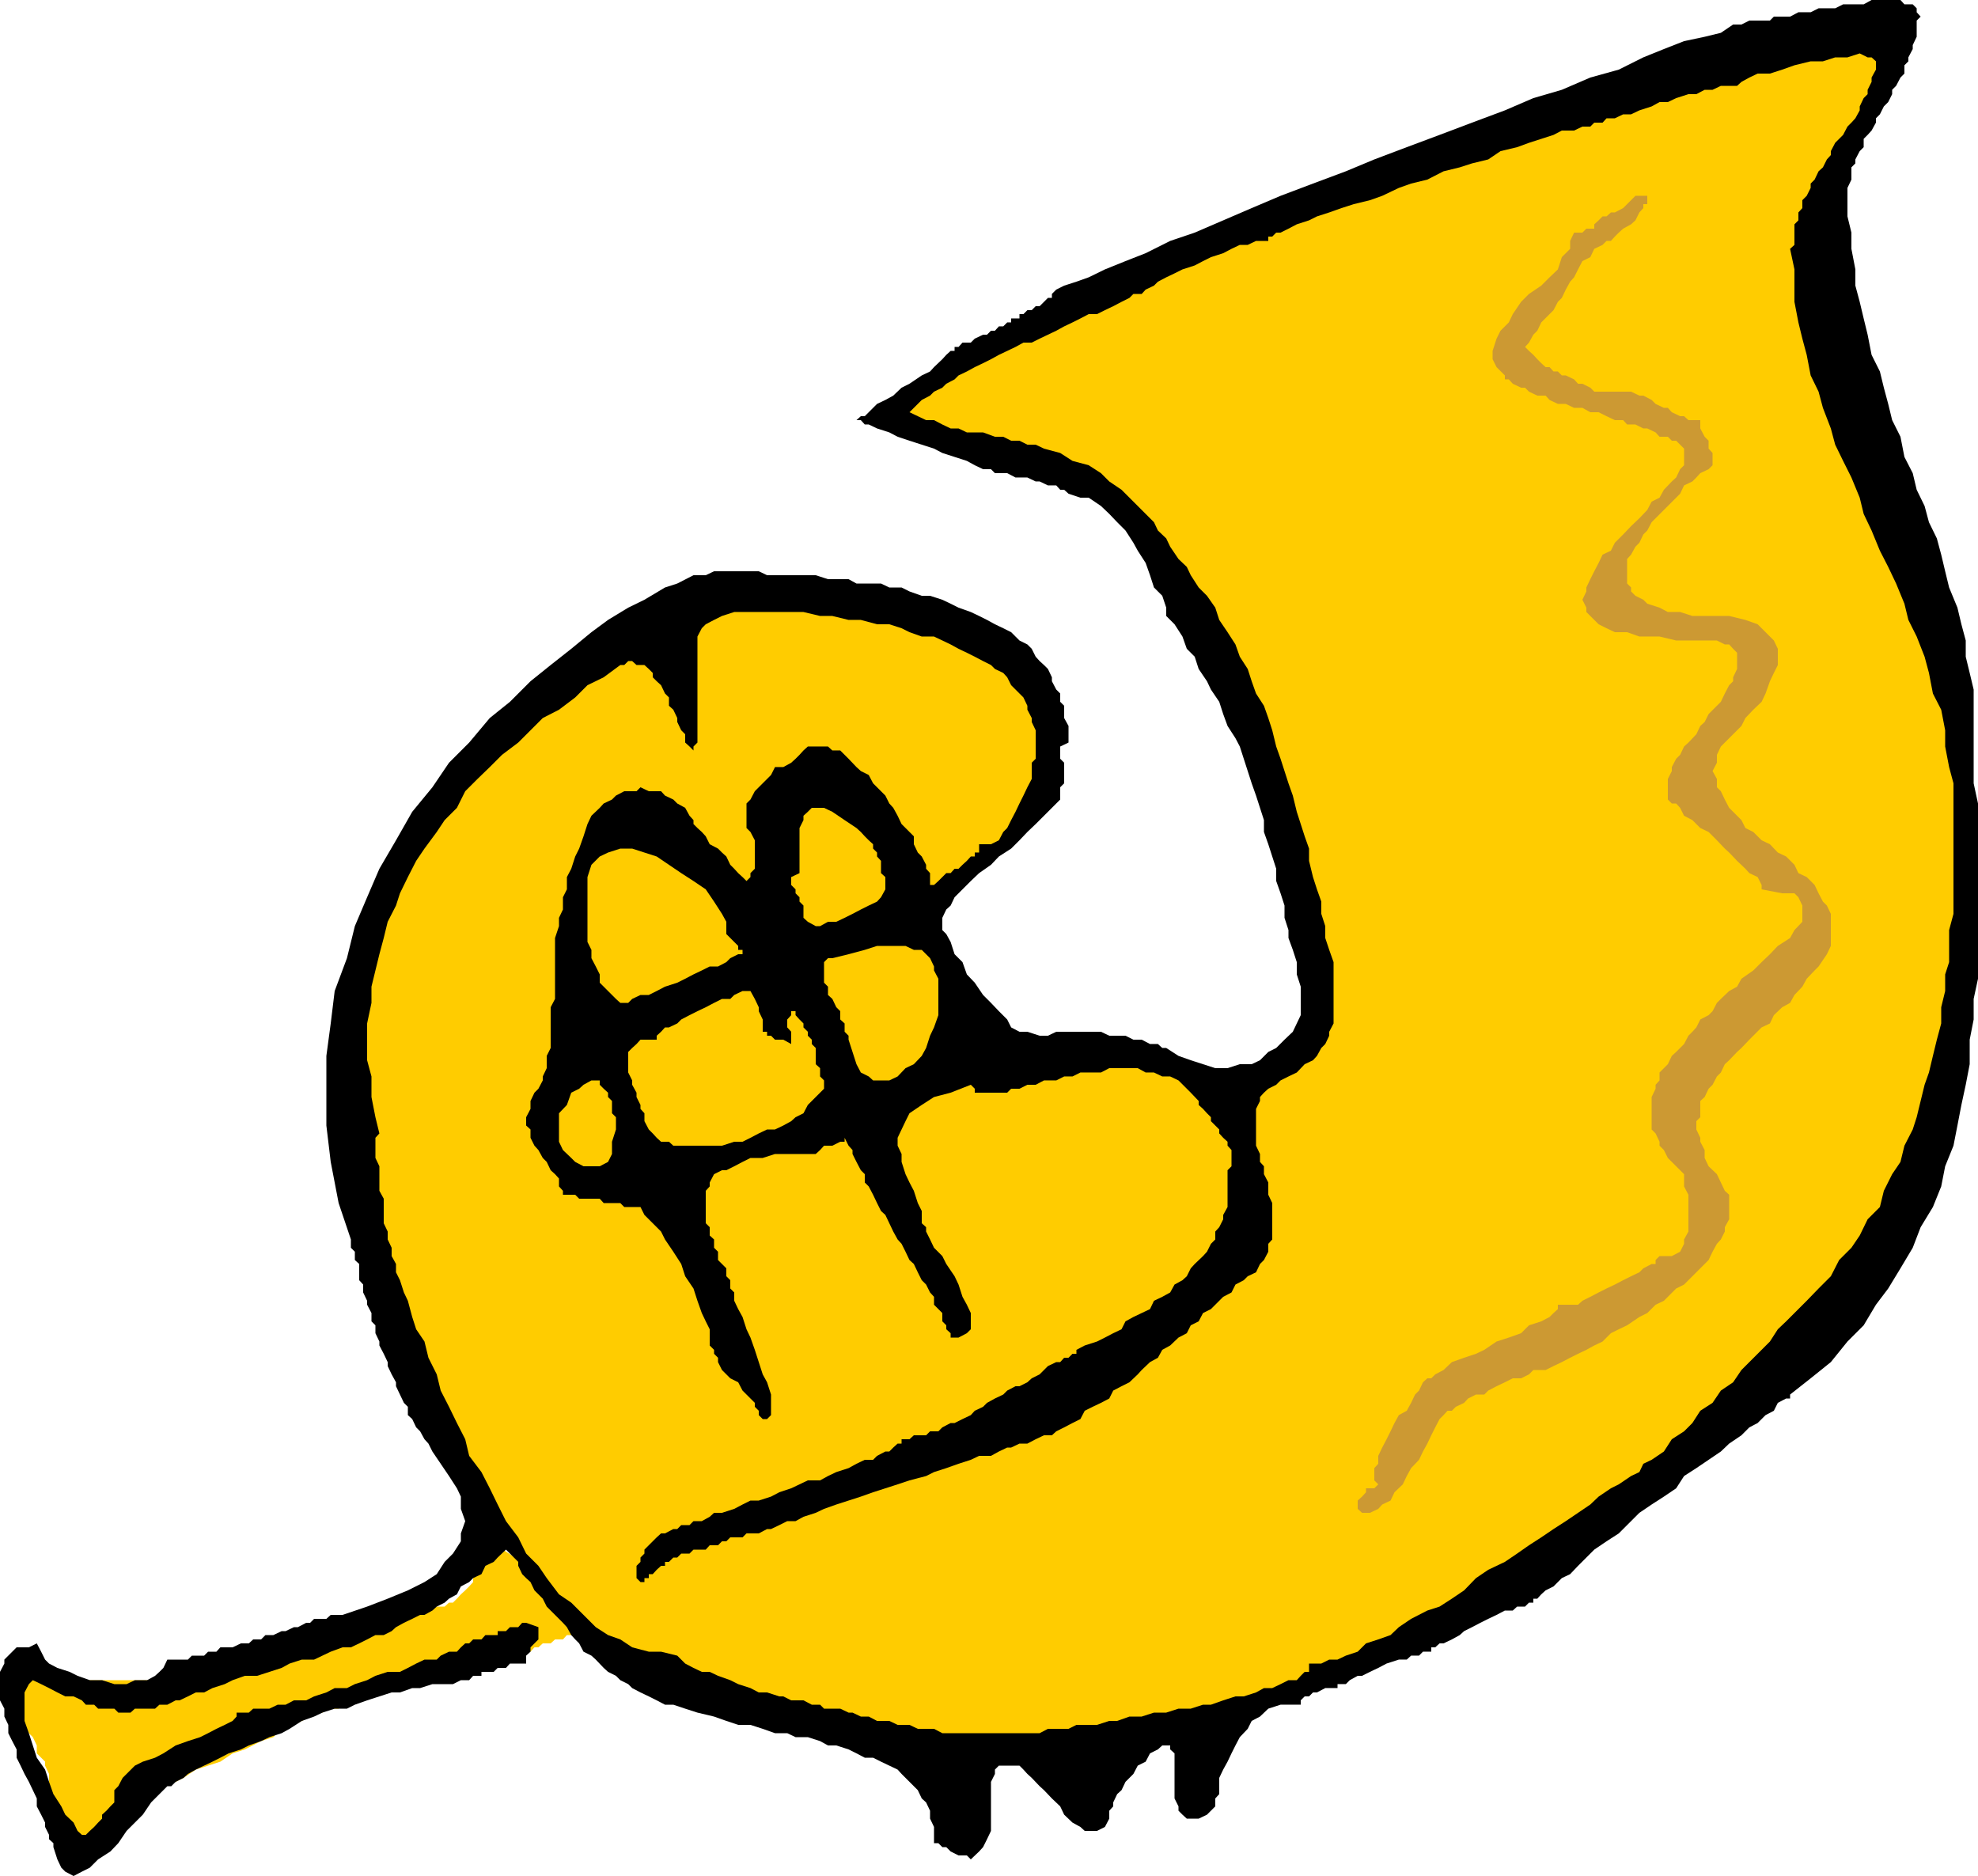<svg height="455.232" viewBox="0 0 360 341.424" width="480" xmlns="http://www.w3.org/2000/svg"><path style="fill:#fc0" d="M206.774 530.745v1.512l-.792.72v.72l-.72.792v1.44l-.72.792-.792.72v.72l-.72.792-.72.72-.792.72-.72.792-.72.72h-.72l-.792.72h-1.44l-1.512.72-2.232.792-1.512.72-2.16.72-2.232.792-1.512.72h-2.232l-2.232.72-1.512.792-2.16.72-1.512.72h-2.232v.792h-.72.72-.72v.72h-.792l-.72.72h-.72l-1.512.72h-2.232l-2.232.792h-1.44l-2.232.72h-1.512l-1.44.72h-4.464l-1.512.792H131.75l-.72-.792h-4.464l-.72-.72h-1.512l-.72-.72-.72-.792-.792-.72h-.72l-.72 1.512v5.184l.72.72v1.512l.72 1.44v1.512l.792 1.512.72.72.72 1.512v1.44l.792.792.72.72v.72l.72 1.512v3.672l.792.792v2.232l.72.72v.72l.72.72v1.512l.72.72v.792l.792.72v.72h.72l.72-.72.792-.72 1.44-.792.792-.72 1.44-.72.792-.792.72-.72h.72l.72-.72.792-.72.72-.792v-.72h.72v-.72h.792l.72-.792h.72l.792-.72h.72l1.512-.72h.72l2.232-.792 1.44-.72 2.232-1.512 2.232-.72 2.232-.72 2.232-1.512 2.232-.72 2.952-1.512 2.232-.72 1.512-1.512 2.232-.72 1.44-.72 1.512-.792 1.512-.72h.72l.72-.72h2.232l.72-.72h1.512l.72-.792h1.512l.72-.72h1.512l.72-.72h3.024l.72-.792h1.44l1.512-.72h1.512l1.44-.72.792-.792h1.44l1.512-.72h.72l1.512-.72 1.44-.792h.792l1.44-.72h1.512l.72-.72h4.464l.72-.72h.792l.72-.792h.72l.792-.72h1.44l.792-.72h1.44l.72-.792h.792v-4.464l-.792-.72v-2.952z" transform="translate(-117.638 -250.233)"/><path style="fill:#000" d="M378.134 550.04h.72l.792-.72h.72l1.512-.72 1.44-.791.792-.72 1.44-.72 1.512-.792 1.44-.72 1.512-.72 1.512-.792h1.44l.792-.72h1.44l.72-.72h.792v-.72h.72l.72-.792.792-.72 1.44-.72 1.512-1.512 1.512-.72 1.44-1.512 1.512-1.512 1.44-1.44 2.232-1.512 2.232-1.44 1.512-1.512 2.232-2.232 2.232-1.512 2.232-1.44 2.232-1.512 1.44-2.232 2.232-1.44 2.232-1.512 2.232-1.512 1.512-1.44 2.232-1.512 1.44-1.44 1.512-.792 1.44-1.44 1.512-.792.72-1.44 1.512-.792h.72v-.72l3.744-2.952 3.672-2.952 3.024-3.744 2.952-2.952 2.232-3.744 2.232-2.952 2.232-3.672 2.232-3.744 1.44-3.744 2.232-3.672 1.512-3.744.72-3.672 1.512-3.744.72-3.672.72-3.744.792-3.672.72-3.744v-4.464l.72-3.672v-3.744l.792-3.672v-31.896l-.792-3.672v-17.064l-.72-3.024-.72-2.952V366.8l-.792-2.952-.72-3.024-1.512-3.672-.72-2.952-.72-3.024-.792-2.952-1.44-2.952-.792-2.952-1.44-2.952-.72-3.024-1.512-2.952-.72-3.672-1.512-3.024-.72-2.952-.792-2.952-.72-2.952-1.512-3.024-.72-3.672-.72-2.952-.72-3.024-.792-2.952v-2.952l-.72-3.744v-2.952l-.72-2.952v-5.184l.72-1.512v-2.232l.72-.72v-.72l.792-1.512.72-.72v-1.512l.72-.72.72-.792.792-1.44v-.792l.72-.72.72-1.44.792-.792.72-1.44v-.792l.72-.72.792-1.512.72-.72v-1.512l.72-.72v-.72l.792-1.512v-.72l.72-1.512v-2.952l.72-.72-.72-.792v-.72l-.72-.72h-1.512l-.72-.792h-5.256l-1.44.792h-3.744l-1.44.72h-3.024l-1.44.72h-2.232l-1.512.792h-2.952l-.72.72h-3.744l-1.44.72h-1.512l-2.232 1.512-2.952.72-3.744.792-3.672 1.44-3.744 1.512-4.464 2.232-5.184 1.44-5.184 2.232-5.184 1.512-5.184 2.232-5.976 2.232-5.904 2.232-5.976 2.232-5.904 2.232-5.184 2.16-5.976 2.232-5.904 2.232-5.256 2.232-5.184 2.232-5.184 2.232-4.464 1.512-4.464 2.232-3.672 1.44-3.744 1.512-2.952 1.44-2.232.792-2.232.72-1.44.72-.792.792v.72h-.72l-.72.72-.792.792h-.72l-.72.72h-.792l-.72.72h-.72v.792h-1.512v.72h-.72l-.72.72h-.792l-.72.792h-.72l-.72.72h-.72l-1.512.72-.72.72h-1.512l-.72.792h-.72v.72h-.72l-.792.72-.72.792-1.512 1.44-.72.792-1.512.72-2.232 1.512-1.44.72-1.512 1.44-1.44.792-1.512.72-.72.72-1.512 1.512h-.72l-.792.72h.792l.72.792h.72l1.512.72 2.232.72 1.512.792 2.16.72 2.232.72 2.232.72 1.512.792 2.232.72 2.232.72 1.44.792 1.512.72h1.44l.72.72h2.232l1.512.792h2.16l1.512.72h.72l1.512.72h1.512l.72.792h.72l.792.72 2.16.72h1.512l2.232 1.512 1.512 1.44 1.44 1.512 1.512 1.512 1.44 2.232.792 1.44 1.44 2.232.792 2.232.72 2.232 1.512 1.512.72 2.16v1.512l.72.72.792.792 1.44 2.232.792 2.232 1.44 1.44.72 2.232 1.512 2.232.72 1.512 1.512 2.232.72 2.232.792 2.16 1.44 2.232.792 1.512.72 2.232.72 2.232.72 2.232.792 2.232.72 2.232.72 2.232v2.16l.792 2.232.72 2.232.72 2.232v2.232l.792 2.232.72 2.232v2.232l.72 2.232v1.44l.792 2.16.72 2.232v2.232l.72 2.232v5.184l-.72 1.512-.72 1.512-1.512 1.44-1.512 1.512-1.44.72-1.512 1.512-1.512.72h-2.16l-2.232.72h-2.232l-2.232-.72-2.232-.72-2.232-.792-2.232-1.44h-.72l-.792-.72h-1.44l-1.512-.792h-1.512l-1.44-.72h-2.952l-1.512-.72h-8.136l-1.512.72h-1.512l-2.232-.72h-1.44l-1.512-.792-.72-1.44-1.512-1.512-1.44-1.512-1.44-1.44-1.512-2.232-1.44-1.512-.792-2.232-1.44-1.44-.72-2.232-.792-1.44-.72-.72v-2.232l.72-1.512.792-.72.72-1.512 1.44-1.44 1.512-1.512 1.512-1.44 2.16-1.512 1.44-1.512 2.232-1.44 1.512-1.512 1.44-1.512 1.512-1.44 1.512-1.512.72-.72.72-.72.792-.792.72-.72v-2.232l.72-.72v-3.743l-.72-.72v-2.232l1.512-.72v-3.024l-.792-1.44v-2.232l-.72-.72v-1.512l-.72-.72-.792-1.512v-.72l-.72-1.512-.72-.72-.792-.72-.72-.792-.72-1.44-.792-.792-1.44-.72-1.512-1.512-1.44-.72-1.512-.72-1.44-.792-1.44-.72-1.512-.72-2.232-.792-1.44-.72-1.512-.72-2.232-.72h-1.512l-2.232-.792-1.44-.72h-2.232l-1.512-.72h-4.464l-1.44-.792h-3.744l-2.232-.72h-8.856l-1.512-.72h-8.136l-1.512.72h-2.232l-2.952 1.512-2.232.72-3.744 2.232-2.952 1.44-3.672 2.232-3.024 2.232-3.672 3.024-3.744 2.952-3.672 2.952-3.744 3.744-3.672 2.952-3.744 4.464-3.672 3.672-3.024 4.464-3.672 4.464-2.952 5.184-3.024 5.184-2.232 5.184-2.232 5.256-1.44 5.832-2.232 5.976-.72 5.904-.792 5.904v12.672l.792 6.624 1.44 7.488 2.232 6.624v1.512l.72.72v1.512l.792.72v2.952l.72.792v1.44l.72 1.512v.72l.792 1.512v1.512l.72.72v1.44l.72 1.512v.72l.792 1.512.72 1.512v.72l.72 1.512.792 1.44v.72l.72 1.512.72 1.512.72.72v1.512l.792.72.72 1.512.72.72.792 1.44.72.792.72 1.44 1.512 2.232 1.512 2.232 1.44 2.232.72 1.512v2.232l.792 2.232-.792 2.232v1.44l-1.44 2.232-1.512 1.512-1.44 2.232-2.232 1.44-3.024 1.512-3.672 1.512-3.744 1.44-4.464 1.512h-2.16l-.792.72h-2.232l-.72.72h-.72l-1.512.792h-.72l-1.512.72h-.72l-1.512.72h-1.44l-.792.792h-1.44l-.792.72h-1.44l-1.512.72h-2.232l-.72.792h-1.512l-.72.72h-2.232l-.72.72h-3.744l-.72 1.512-.72.72-.792.72-1.44.792h-2.232l-1.512.72h-2.232l-2.232-.72h-2.232l-2.232-.792-1.44-.72-2.232-.72-1.512-.792-.72-.72-.72-1.44-.792-1.512-1.44.72h-2.232l-.792.792-.72.72-.72.72v.72l-.792 1.512v5.184l.792 1.512v1.44l.72 1.512v1.512l.72 1.44.792 1.512v1.512l.72 1.44.72 1.512.792 1.44.72 1.512.72 1.512v1.44l.792 1.512.72 1.44v.792l.72 1.44v.792l.792.72v.72l.72 2.232.72 1.512.72.72 1.512.792 1.512-.792 1.44-.72 1.512-1.512 2.232-1.44 1.44-1.512 1.512-2.232 1.512-1.512 1.44-1.44 1.512-2.232 1.512-1.512.72-.72.72-.72h.72l.792-.792 1.44-.72.792-.72 1.44-.792 1.512-.72 1.512-.72 1.44-.72 1.512-.792 2.232-.72 1.44-.72 2.232-.792 1.512-.72 2.232-.72 1.44-.792 2.232-1.44 2.232-.792 1.512-.72 2.232-.72h2.232l1.44-.72 2.232-.792 2.232-.72 2.232-.72h1.512l2.232-.792h1.44l2.232-.72h3.744l1.44-.72h1.512l.72-.792h1.512v-.72h2.232l.72-.72h1.512l.72-.792h2.952v-1.44l.792-.72v-.792l.72-.72.72-.72v-2.232l-2.232-.792h-.72l-.72.792h-1.512l-.72.72h-1.512v.72h-2.232l-.72.792h-1.512l-.72.72h-.72l-.792.72-.72.792h-1.44l-1.512.72-.72.72h-2.232l-1.512.72-1.512.792-1.44.72h-2.232l-2.232.72-1.512.792-2.232.72-1.44.72h-2.232l-1.512.792-2.232.72-1.44.72h-2.232l-1.512.792h-1.44l-1.512.72h-2.952l-.792.72h-2.232v.72l-.72.792-1.44.72-1.512.72-1.512.792-1.44.72-2.232.72-2.232.792-2.232 1.44-1.512.792-2.232.72-1.44.72-1.512 1.512-.72.72-.792 1.512-.72.72v2.232l-.72.72-.72.792-.792.72v.72l-.72.72-.72.792-.792.72-.72.72h-.72l-.792-.72-.72-1.512-1.512-1.44-.72-1.512-1.44-2.232-.792-2.232-.72-2.232-1.512-2.16-.72-2.232-.72-2.232-.792-2.232v-5.184l.792-1.512.72-.72 1.512.72 1.44.72 1.512.792 1.44.72h1.512l1.512.72.72.792h1.512l.72.72h2.952l.72.72h2.232l.792-.72h3.672l.792-.72h1.44l1.512-.792h.72l1.512-.72 1.44-.72h1.512l1.512-.792 2.232-.72 1.44-.72 2.232-.792h2.232l2.232-.72 2.232-.72 1.44-.792 2.232-.72h2.232l1.512-.72 1.512-.72 2.16-.792h1.512l1.512-.72 1.44-.72 1.512-.792h1.512l1.44-.72.792-.72 1.44-.792 1.512-.72 1.44-.72h.792l1.44-.792.792-.72 1.44-.72.792-.72 1.44-.792.72-1.44 1.512-.792.72-.72 1.512-.72.72-1.512 1.512-.72.72-.792 1.512-1.44.72.72.72.72.792.792v.72l.72 1.512.72.72.792.72.72 1.512.72.72.792.792.72 1.44.72.72.792.792 1.44 1.44.72.792.792 1.44.72.792.72.72.792 1.512 1.44.72.792.72 1.44 1.512.792.72 1.44.72.792.792 1.44.72.72.72 1.512.792 1.512.72 1.44.72 1.512.792h1.512l2.16.72 2.232.72 3.024.72 2.232.792 2.16.72h2.232l2.232.72 2.232.792h2.232l1.512.72h2.232l2.232.72 1.44.792h1.512l2.232.72 1.44.72 1.512.792h1.512l1.44.72 1.512.72 1.512.72.72.792 1.44 1.44.792.792.72.72.72 1.512.792.72.72 1.512v1.44l.72 1.512v2.952h.792l.72.72h.72l.792.792 1.44.72h1.512l.72.72 1.512-1.44.72-.792.72-1.44.72-1.512v-8.928l.72-1.44v-.792l.72-.72h3.744l.72.72.72.792.792.72 1.44 1.512.792.72 1.44 1.512 1.512 1.44.72 1.512 1.512 1.44 1.44.792.792.72h2.232l1.44-.72.792-1.512v-1.44l.72-.792v-.72l.72-1.512.792-.72.72-1.512 1.44-1.44.792-1.512 1.44-.72.792-1.512 1.44-.72.792-.72h1.44v.72l.792.72v8.208l.72 1.44v.792l.72.72.792.72h2.16l1.512-.72.72-.72.792-.792v-1.44l.72-.792V573.8l.72-1.512.792-1.44.72-1.512.72-1.44.792-1.512 1.44-1.512.72-1.44 1.512-.792 1.512-1.44 2.232-.72h3.672v-.792l.72-.72h.792l.72-.72h.72l1.512-.792h2.232v-.72h1.512l.72-.72 1.44-.792h.792l1.44-.72 1.512-.72 1.512-.792 2.232-.72h1.44l.792-.72h1.44l.72-.72h1.512z" transform="translate(-117.638 -250.233)"/><path style="fill:#fc0" d="m409.31 272.553.72-.792h1.512l1.512-.72h1.44l1.512-.72 2.232-.72 1.44-.792h1.512l1.512-.72 2.232-.72h1.44l1.512-.792h1.44l1.512-.72h2.952l.792-.72 1.44-.792 1.512-.72h2.232l2.232-.72 2.232-.792 2.952-.72h2.232l2.232-.72h2.232l2.232-.72 1.44.72h.72l.792.72v1.512l-.792 1.44v.792l-.72 1.44v.792l-.72.72-.72 1.512v.72l-.792 1.44-.72.792-.72.72-.792 1.512-.72.72-.72.72-.792 1.512v.72l-.72.792-.72 1.44-.792.72-.72 1.512-.72.72v.792l-.72 1.44-.792.792v1.44l-.72.792v1.44l-.72.72v3.744l-.792.72.792 3.744v5.904l.72 3.744.72 2.952.792 2.952.72 3.744 1.44 2.952.792 2.952 1.44 3.744.792 2.952 1.44 2.952 1.512 3.024 1.512 3.672.72 2.952 1.44 3.024 1.512 3.672 1.512 2.952 1.44 3.024 1.512 3.672.72 2.952 1.512 3.024 1.44 3.672.792 2.952.72 3.744 1.512 2.952.72 3.744v2.952l.72 3.744.792 2.952v23.76l-.792 2.952v5.832l-.72 2.232v3.024l-.72 2.952v2.952l-.792 2.952-.72 2.952-.72 3.024-.792 2.232-.72 2.952-.72 2.952-.72 2.232-1.512 2.952-.72 2.952-1.512 2.232-1.512 3.024-.72 2.952-2.232 2.232-1.44 2.952-1.512 2.232-2.232 2.232-1.512 2.952-2.232 2.232-2.16 2.232-1.512 1.512-2.232 2.232-1.512 1.44-1.44 2.232-1.512 1.512-2.232 2.232-1.44 1.44-1.512 2.232-2.232 1.512-1.512 2.232-2.232 1.44-1.44 2.232-1.512 1.512-2.232 1.44-1.44 2.232-2.232 1.512-1.512.72-.72 1.512-1.512.72-2.232 1.512-1.44.72-2.232 1.512-1.512 1.44-2.232 1.512-2.232 1.512-2.232 1.44-2.232 1.512-2.232 1.44-2.16 1.512-2.232 1.512-3.024 1.44-2.232 1.512-2.16 2.232-2.232 1.512-2.232 1.44-2.232.72-2.952 1.512-2.232 1.512-1.512 1.44-2.232.792-2.232.72-1.512 1.512-2.16.72-1.512.72h-1.512l-1.44.72h-2.232v1.512h-.792l-.72.72-.72.792h-1.512l-1.44.72-1.512.72h-1.512l-1.44.792-2.232.72h-1.512l-2.232.72-2.232.792h-1.44l-2.232.72h-2.232l-2.232.72h-2.232l-2.232.72h-2.232l-2.232.792h-1.44l-2.232.72h-3.744l-1.44.72h-3.744l-1.512.792h-17.712l-1.512-.792h-2.952l-1.512-.72h-2.16l-1.512-.72h-2.232l-1.512-.792h-1.44l-1.512-.72h-.72l-1.512-.72h-2.952l-.72-.72h-1.512l-1.512-.792h-2.232l-1.44-.72h-.72l-2.232-.72h-1.512l-1.512-.792-2.232-.72-1.44-.72-2.232-.792-1.512-.72h-1.44l-1.512-.72-1.512-.792-.72-.72-.72-.72-2.952-.72h-2.232l-3.024-.792-2.16-1.44-2.232-.792-2.232-1.44-2.232-2.232-2.232-2.232-2.232-1.512-2.232-2.952-1.512-2.232-2.232-2.232-1.44-2.952-2.232-2.952-1.512-3.024-1.44-2.952-1.512-2.952-2.232-2.952-.72-3.024-1.512-2.952-1.44-2.952-1.512-2.952-.72-2.952-1.512-3.024-.72-2.952-1.512-2.232-.72-2.232-.792-2.952-.72-1.512-.72-2.232-.72-1.44v-1.512l-.792-1.44v-1.512l-.72-1.512v-1.44l-.72-1.512v-4.464l-.792-1.44v-4.464l-.72-1.512v-3.672l.72-.792-.72-2.952-.72-3.672v-3.744l-.792-2.952v-6.696l.792-3.744V429.8l.72-2.952.72-2.952.792-2.952.72-2.952 1.512-2.952.72-2.232 1.44-2.952 1.512-2.952 1.512-2.232 2.232-3.024 1.44-2.16 2.232-2.232 1.512-3.024 2.232-2.232 2.232-2.16 2.232-2.232 2.952-2.232 2.232-2.232 2.232-2.232 2.952-1.512 2.952-2.232 2.232-2.232 2.952-1.44 3.024-2.232h.72l.72-.72h.72l.792.72h1.44l.792.72.72.72v.792l.72.72.792.72.72 1.512.72.72v1.512l.792.72.72 1.512v.72l.72 1.512.72.72v1.512l.792.72.72.72v-.72l.72-.72V366.08l.792-1.512.72-.72 1.512-.792 1.44-.72 2.232-.72h12.6l3.024.72h2.232l2.952.72h2.232l2.952.792h2.232l2.232.72 1.44.72 2.232.792h2.232l1.512.72 1.512.72 1.44.792 1.512.72 1.44.72 1.512.792 1.44.72.72.72 1.512.72.72.792.72 1.44.792.792.72.72.72.72.72 1.512v.72l.792 1.512v.72l.72 1.512v5.185l-.72.72V392l-.792 1.512-.72 1.512-.72 1.44-.72 1.512-.792 1.512-.72 1.44-.72.72-.792 1.512-1.44.72h-2.16v1.512h-.792v.72h-.72l-.72.792-.792.72-.72.72h-.72l-.72.792h-.792l-.72.72-.72.72-.792.72h-.72v-2.16l-.72-.792v-.72l-.792-1.512-.72-.72-.72-1.512v-1.44l-.792-.792-1.44-1.44-.72-1.512-.792-1.44-.72-.792-.72-1.44-1.512-1.512-.72-.72-.792-1.512-1.44-.72-.792-.72-1.44-1.512-.72-.72-.792-.792h-1.44l-.792-.72h-3.672l-.792.72-.72.792-.72.72-.792.72-1.44.792h-1.512l-.72 1.44-.72.72-.792.792-.72.72-.72.72-.792 1.512-.72.72v4.464l.72.72.792 1.512v5.185l-.792.792v.72l-.72.72-.72-.72-.792-.72-.72-.792-.72-.72-.72-1.512-.792-.72-.72-.72-1.512-.792-.72-1.44-.72-.792-.792-.72-.72-.72v-.72l-.72-.792-.792-1.44-1.44-.792-.72-.72-1.512-.72-.72-.792h-2.232l-1.512-.72-.72.72h-2.232l-1.512.792-.72.72-1.512.72-.72.792-1.512 1.44-.72 1.512-.72 2.232-.792 2.232-.72 1.44-.72 2.232-.792 1.512v2.232l-.72 1.44v2.232l-.72 1.512v1.512l-.72 2.16v11.088l-.792 1.512v7.416l-.72 1.44v2.232l-.72 1.512v.72l-.792 1.512-.72.72-.72 1.512v1.44l-.792 1.512v1.512l.792.72v1.512l.72 1.44.72.792.792 1.44.72.72.72 1.512.792.72.72.792v1.44l.72.792v.72h2.232l.72.72h3.744l.72.792h3.024l.72.72h2.952l.72 1.44 1.512 1.512 1.512 1.512.72 1.44 1.512 2.232 1.44 2.232.72 2.232 1.512 2.232.72 2.232.792 2.232.72 1.512.72 1.44v2.952l.792.792v.72l.72.72v.792l.72 1.44.792.792.72.72 1.44.72.792 1.512.72.72.72.72.792.792v.72l.72.72v.792l.72.72h.792l.72-.72v-3.744l-.72-2.232-.792-1.44-.72-2.232-.72-2.232-.792-2.232-.72-1.512-.72-2.232-.792-1.44-.72-1.512v-1.512l-.72-.72v-1.512l-.72-.72v-1.44l-.792-.792-.72-.72v-1.512l-.72-.72v-1.512l-.792-.72v-1.512l-.72-.72v-5.904l.72-.792v-.72l.792-1.512 1.44-.72h.792l1.44-.72 1.512-.792 1.44-.72h2.232l2.232-.72h7.416l.792-.72.72-.792h1.512l1.44-.72h.792v-.72l.72 1.44.72.792v.72l.72 1.44.792 1.512.72.72v1.512l.72.72.792 1.512.72 1.512.72 1.44.792.72.72 1.512.72 1.512.792 1.44.72.792.72 1.44.72 1.512.792.72.72 1.512.72 1.44.792.792.72 1.44.72.792v1.44l.792.792.72.72v1.512l.72.72v.72l.792.72v.792h1.44l1.512-.792.72-.72V489.2l-.72-1.512-.792-1.44-.72-2.232-.72-1.512-1.512-2.232-.72-1.44-1.512-1.512-.72-1.512-.72-1.44v-.792l-.792-.72v-2.232l-.72-1.44-.72-2.232-.792-1.512-.72-1.512-.72-2.232v-1.44l-.72-1.512v-1.44l.72-1.512.72-1.512.72-1.44 2.232-1.512 2.232-1.44 3.024-.792 3.672-1.44.72.72v.72h5.904l.72-.72h1.512l1.44-.72h1.512l1.512-.792h2.232l1.44-.72h1.512l1.44-.72h3.744l1.512-.792h5.184l1.44.792h1.512l1.512.72h1.44l1.512.72 1.512 1.512.72.72 1.44 1.512v.72l.792.72.72.792.72.72v.72l.792.792.72.72v.72l.72.792.792.72v.72l.72.792v2.952l-.72.72v6.697l-.792 1.44v.792l-.72 1.44-.72.792v1.44l-.792.792-.72 1.44-.72.792-1.512 1.44-.72.792-.72 1.44-.792.72-1.44.792-.792 1.44-1.44.792-1.512.72-.72 1.512-1.512.72-1.512.72-1.44.792-.72 1.44-1.512.72-1.512.792-1.44.72-2.232.72-1.512.792v.72h-.72l-.72.72h-.792l-.72.792h-.72l-1.512.72-.72.72-.792.792-1.44.72-.792.72-1.44.72h-.72l-1.512.792-.72.72-1.512.72-1.44.792-.72.72-1.512.72-.72.792-1.512.72-1.44.72h-.72l-1.512.792-.72.72h-1.512l-.72.72h-2.232l-.792.72h-1.44v.792h-.72l-.792.72-.72.72h-.72l-1.512.792-.72.72h-1.512l-1.512.72-1.44.792-2.232.72-1.512.72-1.44.792h-2.232l-1.512.72-1.512.72-2.16.72-1.512.792-2.232.72h-1.512l-1.44.72-1.512.792-2.232.72h-1.44l-.792.72-1.44.792h-1.512l-.72.72h-1.512l-.72.72h-.72l-1.512.792h-.72l-.792.72-.72.72-.72.72-.792.792v.72l-.72.72v.792l-.72.72v2.232l.72.72h.72v-.72h.792v-.72h.72l.72-.792.792-.72h.72v-.72h.72l.792-.792h.72l.72-.72h1.512l.72-.72h2.232l.72-.792h1.512l.72-.72h.792l.72-.72h2.232l.72-.72h2.232l1.512-.792h.72l1.512-.72 1.44-.72h1.512l1.44-.792 2.232-.72 1.512-.72 2.232-.792 2.232-.72 2.232-.72 2.232-.792 2.232-.72 2.232-.72 2.16-.72 3.024-.792 1.44-.72 2.232-.72 2.232-.792 2.232-.72 1.512-.72h2.16l1.44-.792 1.512-.72h.72l1.512-.72h1.44l1.512-.792 1.512-.72h1.44l.792-.72 1.44-.72 1.512-.792 1.44-.72.792-1.512 1.44-.72 1.512-.72 1.512-.792.72-1.44 1.512-.792 1.44-.72 1.512-1.44.72-.792 1.512-1.44 1.44-.792.792-1.44 1.44-.792 1.512-1.44 1.512-.792.72-1.44 1.44-.72.792-1.512 1.44-.72 1.512-1.512.72-.72 1.512-.792.72-1.44 1.512-.792.72-.72 1.512-.72.72-1.512.72-.72.792-1.512v-1.44l.72-.792v-6.624l-.72-1.512v-2.232l-.792-1.512v-1.44l-.72-.792v-1.44l-.72-1.512v-6.696l.72-1.44v-.72l.72-.792.792-.72 1.44-.72.792-.792 1.44-.72 1.512-.72 1.44-1.512 1.512-.72.72-.792.792-1.44.72-.72.72-1.512v-.72l.792-1.512v-11.16l-.792-2.232-.72-2.16v-2.16l-.72-2.232v-2.232l-.792-2.232-.72-2.232-.72-2.952v-2.232l-.792-2.232-.72-2.232-.72-2.232-.72-2.952-.792-2.232-.72-2.232-.72-2.232-.792-2.232-.72-2.952-.72-2.232-.792-2.232-1.44-2.232-.792-2.232-.72-2.232-1.44-2.232-.792-2.232-1.44-2.232-1.512-2.232-.72-2.232-1.512-2.16-1.512-1.512-1.44-2.232-.72-1.512-1.512-1.44-1.512-2.232-.72-1.512-1.512-1.44-.72-1.512-1.512-1.512-1.44-1.44-1.512-1.512-1.44-1.44-2.232-1.512-1.512-1.512-2.232-1.44-2.952-.792-2.232-1.44-2.952-.792-1.512-.72h-1.512l-1.44-.72h-1.512l-1.44-.72h-1.512l-2.16-.792h-2.952l-1.512-.72h-1.44l-1.512-.72-1.512-.792h-1.44l-1.512-.72-1.512-.72.792-.792.72-.72.72-.72 1.512-.792.72-.72 1.512-.72.72-.72 1.512-.792.72-.72 1.512-.72 1.44-.792 1.512-.72 1.44-.72 1.44-.792 1.512-.72 1.512-.72 1.44-.792h1.512l1.44-.72 1.512-.72 1.512-.72 1.44-.792 1.512-.72 1.44-.72 1.512-.792h1.512l1.44-.72 1.512-.72 1.512-.792 1.44-.72.72-.72h1.512l.72-.792 1.512-.72.72-.72 1.512-.792 1.512-.72 1.44-.72 2.232-.72 1.512-.792 1.44-.72 2.232-.72 1.512-.792 1.512-.72h1.44l1.512-.72h2.232v-.792h.72l.72-.72h.792l1.44-.72 1.512-.792 2.232-.72 1.44-.72 2.232-.72 2.232-.792 2.232-.72 2.952-.72 2.232-.792 3.024-1.44 2.232-.792 2.952-.72 2.952-1.512 2.952-.72 2.232-.72 2.952-.72 2.232-1.512 3.024-.72 2.16-.792 2.232-.72 2.232-.72 1.512-.792h2.232l1.512-.72h1.44l.72-.72h.792z" transform="translate(-117.638 -250.233)"/><path style="fill:#fc0" d="M288.422 433.545v1.44l-.792 2.232-.72 1.512-.72 2.232-.792 1.44-1.44 1.512-1.512.72-1.44 1.512-1.512.72h-2.952l-.792-.72-1.44-.72-.792-1.512-.72-2.232-.72-2.232v-.72l-.72-.72v-1.512l-.792-.72v-1.512l-.72-.72-.72-1.512-.792-.72V429.8l-.72-.72v-3.743l.72-.72h.792l2.952-.72 2.952-.792 2.232-.72h5.184l1.512.72h1.44l.792.792.72.72.72 1.512v.72l.792 1.512v2.952zm-21.528 11.88v.72l.72.72v1.512l-.72.72-.792.792-.72.72-.72.72-.792 1.512-1.44.72-.792.72-1.44.792-1.512.72h-1.44l-1.512.72-1.512.792-1.44.72h-1.512l-2.232.72h-8.856l-.792-.72h-1.44l-.792-.72-.72-.792-.72-.72-.792-1.512v-1.44l-.72-.792v-.72l-.72-1.44v-.792l-.792-1.44v-.792l-.72-1.44v-3.744l.72-.72.792-.72.72-.792h2.952v-.72l.792-.72.72-.792h.72l1.512-.72.72-.72 1.512-.792 1.44-.72 1.512-.72 1.512-.792 1.44-.72h1.512l.72-.72 1.512-.72h1.44l.792 1.44.72 1.512v.72l.72 1.512v2.232h.792v.72h.72l.72.72h1.512l1.44.792v-2.232l-.72-.792v-1.44l.72-.792v-.72h.792v.72l.72.792.72.72v.72l.792.792v.72l.72.72v.792l.72.72v2.952l.792.72zm-37.152 10.368-.72 2.232v2.232l-.72 1.44-1.512.792h-2.952l-1.512-.792-.72-.72-1.512-1.44-.72-1.512v-5.184l1.44-1.512.792-2.232 1.44-.72.792-.72 1.44-.792h1.512v.792l.72.72.792.72v.792l.72.72v2.232l.72.72v1.512zm20.088-35.568.72.72.72.72.72.72v.72h.792v.792h-.792l-1.44.72-.72.72-1.512.792h-1.512l-1.44.72-1.512.72-1.512.792-1.44.72-2.232.72-1.512.792-1.44.72h-1.512l-1.512.72-.72.72h-1.44l-.792-.72-.72-.72-1.512-1.512-.72-.72v-1.512l-.72-1.44-.792-1.512v-1.512l-.72-1.44v-11.808l.72-2.232 1.512-1.512 1.512-.72 2.232-.72h2.16l2.232.72 2.232.72 2.232 1.512 2.232 1.512 2.232 1.44 2.232 1.512 1.512 2.232 1.44 2.232.792 1.44zm28.152-11.088.792.72v2.232l-.792 1.44-.72.792-1.512.72-1.44.72-1.512.792-1.44.72-1.512.72h-1.512l-1.44.792h-.792l-1.44-.792-.792-.72v-2.232l-.72-.72v-.792l-.72-.72v-.72l-.792-.792v-1.44l1.512-.72v-8.208l.72-1.44v-.792l.792-.72.72-.72h2.232l1.512.72 2.232 1.512 2.16 1.44.792.72.72.792.72.72.792.72v.792l.72.72v.72l.72.792v1.44z" transform="translate(-117.638 -250.233)"/><path style="fill:#c93" d="m400.382 498.849 1.512-.72 1.512-.792 1.44-.72 1.512-.72 1.44-.792 1.512-.72 1.512-1.512 1.44-.72 1.512-.72 2.232-1.512 1.44-.72 1.512-1.512 1.512-.72.72-.72 1.512-1.512 1.44-.72 1.512-1.512.72-.72 1.512-1.512.72-.72.72-1.512.792-1.44.72-.792.72-1.44v-.792l.792-1.44v-4.464l-.792-.72-.72-1.512-.72-1.512-1.512-1.44-.72-1.512v-1.44l-.792-1.512v-.72l-.72-1.512v-1.512l.72-.72v-2.952l.792-.72.72-1.512.72-.72.792-1.512.72-.72.72-1.512.792-.72 1.44-1.512.792-.72 1.44-1.512.72-.72 1.512-1.512 1.512-.72.72-1.512 1.512-1.44 1.44-.792.792-1.44 1.44-1.512.792-1.44 1.44-1.512.72-.72 1.512-2.232.72-1.512v-5.832l-.72-1.512-.72-.72-.792-1.512-.72-1.512-1.44-1.44-1.512-.72-.72-1.512-1.512-1.512-1.512-.72-1.44-1.512-1.512-.72-1.512-1.512-1.44-.72-.72-1.44-1.512-1.512-.72-.72-.792-1.512-.72-1.512-.72-.72V392l-.792-1.44.792-1.512v-1.44l.72-1.512 1.512-1.512 1.44-1.44.792-.792.72-1.44 1.44-1.512 1.512-1.44.72-1.512.792-2.232.72-1.512.72-1.44v-2.952l-.72-1.512-1.512-1.512-1.44-1.44-2.232-.792-2.952-.72h-6.696l-2.232-.72h-2.232l-1.512-.792-2.232-.72-.72-.72-1.44-.72-.792-.792v-.72l-.72-.72v-4.464l.72-.792.792-1.44.72-.72.72-1.512.72-.72.792-1.512.72-.72 1.512-1.512.72-.72 1.512-1.512.72-.72.72-1.512 1.512-.72.72-.72.72-.792 1.512-.72.72-.72v-2.232l-.72-.792v-1.44l-.72-.72-.792-1.512v-1.512h-2.16l-.792-.72h-.72l-1.512-.72-.72-.792h-.72l-1.512-.72-.72-.72-1.512-.792h-.72l-1.512-.72h-6.696l-.72-.72-1.44-.72h-.792l-.72-.792-1.512-.72h-.72l-.72-.72h-.792l-.72-.792h-.72l-.792-.72-.72-.72-.72-.792-.792-.72-.72-.72.72-.792.792-1.44.72-.72.72-1.512 1.512-1.512.72-.72.792-1.512.72-.72.72-1.512.792-1.44.72-.792.72-1.44.792-1.512 1.44-.72.72-1.512 1.512-.72.72-.72h.792l.72-.792.72-.72.792-.72 1.44-.792.792-.72.72-1.44.72-.792v-.72h.72v-1.512h-2.16l-.792.792-.72.72-.72.72-1.512.792h-.72l-.792.72h-.72l-.72.72-.792.72v.792h-1.44l-.72.72h-1.512l-.72 1.512v1.44l-1.512 1.512-.72 2.232-1.512 1.44-1.512 1.512-2.232 1.512-1.44 1.44-1.512 2.232-.72 1.512-1.512 1.512-.72 1.44-.72 2.232v1.512l.72 1.44 1.512 1.512v.72h.72l.72.792 1.512.72h.72l.72.72 1.512.72h1.512l.72.792 1.512.72h1.44l1.512.72h1.512l1.44.792h1.512l1.44.72 1.512.72h1.512l.72.792h1.512l1.44.72h.72l1.512.72.72.792h1.512l.72.72h.792l.72.72.72.72v3.024l-.72.72-.72 1.512-.792.72-1.44 1.512-.792 1.44-1.44.72-.792 1.512-1.44 1.512-1.512 1.44-1.44 1.512-1.512 1.512-.72 1.44-1.512.72-.72 1.512-.792 1.512-.72 1.44-.72 1.512v.72l-.72 1.512.72 1.44v.792l.72.72 1.512 1.512 1.44.72 1.512.72h2.232l2.232.792h3.672l3.024.72h7.416l1.44.72h.792l.72.792.72.72v2.952l-.72 1.512v.72l-.72.72-.792 1.512-.72 1.512-.72.72-1.512 1.512-.72 1.44-.792.72-.72 1.512-1.44 1.512-.792.72-.72 1.512-.72.72-.792 1.512v.72l-.72 1.44v3.745l.72.72h.792l.72.792.72 1.44 1.512.792 1.44 1.44 1.512.72 1.512 1.512 1.44 1.512.792.72 1.44 1.512 1.512 1.44.72.792 1.512.72.72 1.44v.792l3.744.72h2.232l.72.72.72 1.512v2.952l-1.44 1.512-.792 1.44-2.232 1.44-1.44 1.512-1.512 1.44-1.512 1.512-2.16 1.512-.792 1.44-1.44.792-1.512 1.44-.72.72-.792 1.512-.72.72-1.512.792-.72 1.44-.72.792-.72.72-.792 1.512-.72.72-.72.72-.792.72-.72 1.512-.72.72-.792.792v1.44l-.72.792v.72l-.72 1.512v5.904l.72.72.72 1.512v.72l.792.792.72 1.44.72.72 1.512 1.512.72.72v2.232l.792 1.512v6.696l-.792 1.44v.792l-.72 1.44-1.512.792h-2.232l-.72.72v.72h-.72l-1.512.792-.72.72-1.512.72-1.44.72-1.512.792-1.512.72-1.44.72-1.512.792-1.44.72-.792.72h-3.672v.792l-.792.72-.72.72-1.512.792-2.232.72-1.44 1.44-2.232.792-2.232.72-2.232 1.512-1.512.72-2.16.72-2.232.792-1.512 1.44-1.512.792-.72.72h-.72l-.792.72-.72 1.512-.72.72-.72 1.512-.792 1.44-1.44.792-.792 1.44-.72 1.512-.72 1.44-.792 1.512-.72 1.512v1.44l-.72.792v2.232l.72.72-.72.72h-1.512v.72l-.72.792-.792.72v1.512l.792.72h1.44l1.512-.72.72-.792 1.512-.72.72-1.512 1.512-1.44.72-1.512.792-1.44 1.44-1.512.72-1.512.792-1.44.72-1.512.72-1.44.792-1.512.72-.72.72-.792h.792l.72-.72 1.512-.72.72-.792 1.44-.72h1.512l.72-.72 1.512-.792 1.512-.72 1.44-.72h1.512l1.44-.72.792-.792h2.232z" transform="translate(-117.638 -250.233)"/></svg>
